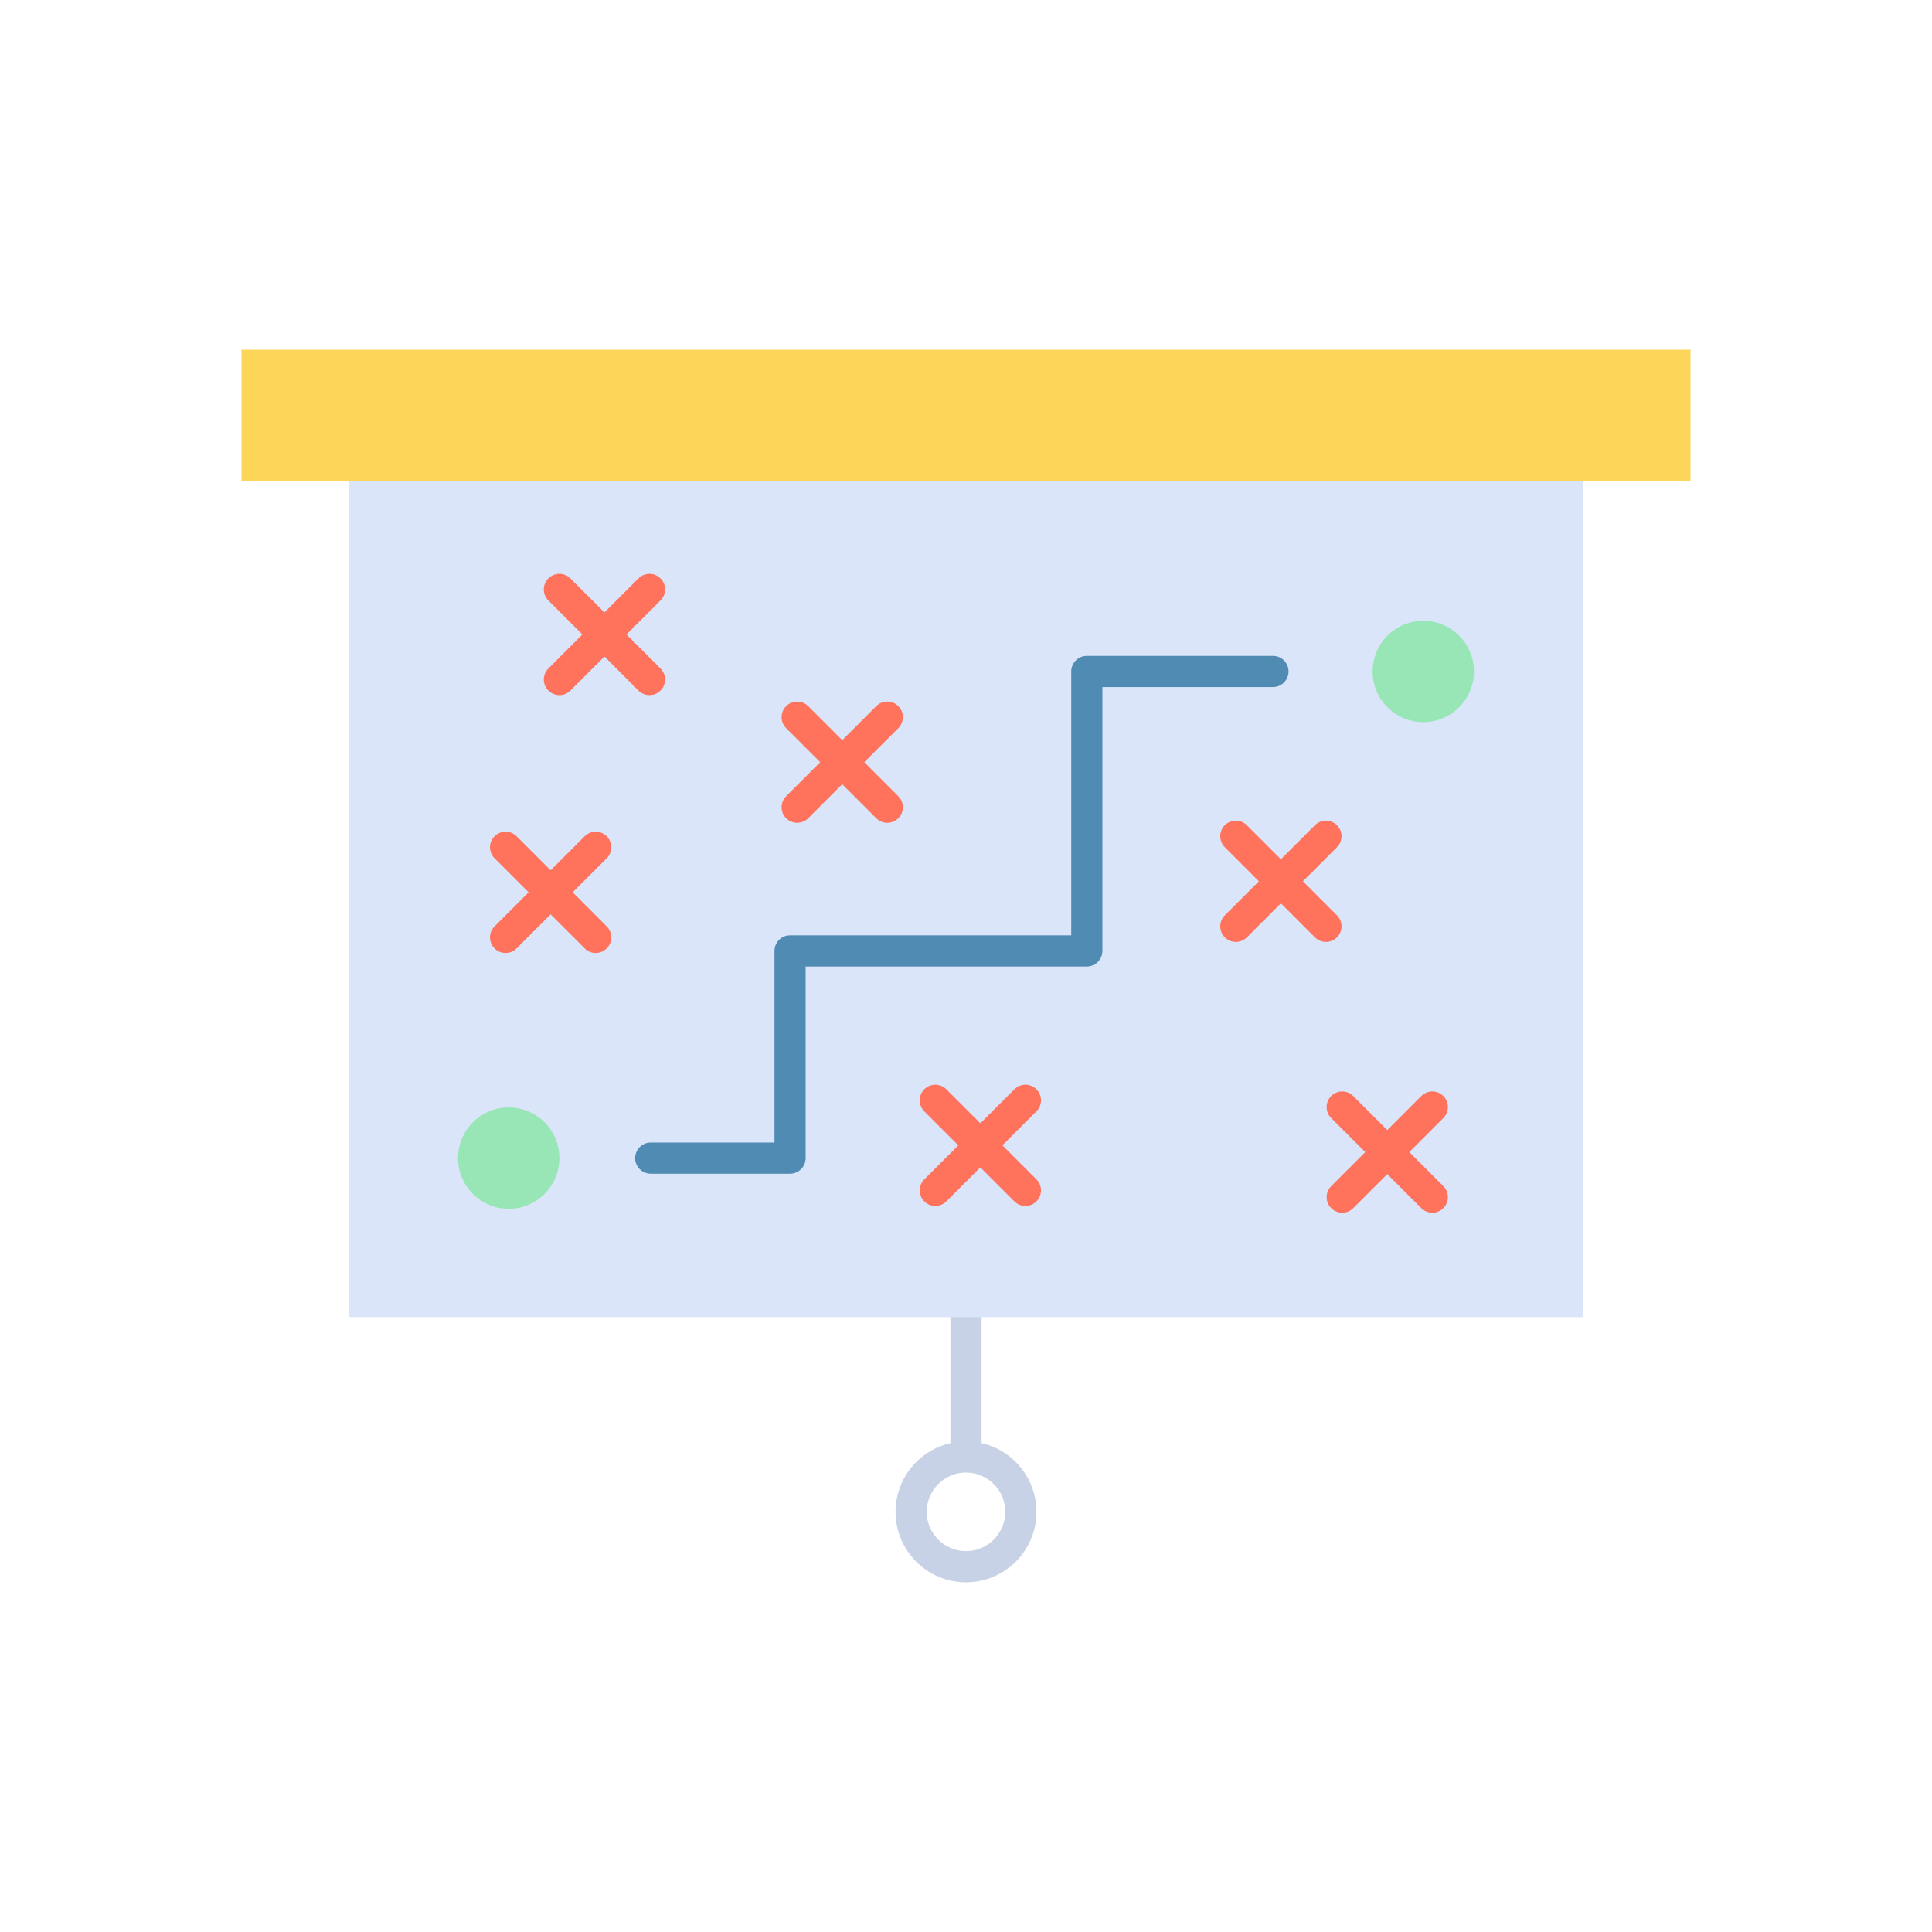 <?xml version="1.0" encoding="utf-8"?>
<!-- Generator: Adobe Illustrator 23.0.2, SVG Export Plug-In . SVG Version: 6.00 Build 0)  -->
<svg version="1.1" id="Layer_1" xmlns="http://www.w3.org/2000/svg" xmlns:xlink="http://www.w3.org/1999/xlink" x="0px" y="0px"
	 viewBox="0 0 2048 2048" style="enable-background:new 0 0 2048 2048;" xml:space="preserve">
<style type="text/css">
	.st0{fill:#C8D2E6;}
	.st1{fill:#DAE5FA;}
	.st2{fill:#FDD559;}
	.st3{fill:#508BB3;}
	.st4{fill:#FF725C;}
	.st5{fill:#98E6B6;}
</style>
<g>
	<g>
		<path class="st0" d="M1024,1556.69c-9.12,0-16.52-7.39-16.52-16.52v-199.19c0-9.12,7.39-16.52,16.52-16.52
			c9.12,0,16.52,7.39,16.52,16.52v199.19C1040.52,1549.3,1033.12,1556.69,1024,1556.69z"/>
	</g>
	<rect x="369.69" y="440.32" class="st1" width="1308.62" height="955.94"/>
	<rect x="256" y="370.71" class="st2" width="1536" height="139.21"/>
	<g>
		<path class="st0" d="M1024,1677.29c-41.18,0-74.68-33.5-74.68-74.68s33.5-74.68,74.68-74.68c41.18,0,74.68,33.5,74.68,74.68
			S1065.18,1677.29,1024,1677.29z M1024,1560.96c-22.96,0-41.64,18.68-41.64,41.64c0,22.96,18.68,41.64,41.64,41.64
			c22.96,0,41.64-18.68,41.64-41.64C1065.64,1579.65,1046.96,1560.96,1024,1560.96z"/>
	</g>
	<g>
		<path class="st3" d="M837.49,1244.18H689.8c-9.12,0-16.52-7.39-16.52-16.52s7.39-16.52,16.52-16.52h131.17v-203.13
			c0-9.12,7.39-16.52,16.52-16.52h298.06v-279.7c0-9.12,7.39-16.52,16.52-16.52h197.34c9.12,0,16.52,7.39,16.52,16.52
			c0,9.12-7.39,16.52-16.52,16.52h-180.82v279.7c0,9.12-7.39,16.52-16.52,16.52H854v203.13
			C854,1236.78,846.61,1244.18,837.49,1244.18z"/>
	</g>
	<g>
		<g>
			<path class="st4" d="M845.04,872.25c-4.23,0-8.45-1.61-11.68-4.84c-6.45-6.45-6.45-16.91,0-23.36l95.52-95.52
				c6.45-6.45,16.91-6.45,23.36,0c6.45,6.45,6.45,16.91,0,23.36l-95.52,95.52C853.49,870.64,849.27,872.25,845.04,872.25z"/>
		</g>
		<g>
			<path class="st4" d="M940.56,872.25c-4.23,0-8.45-1.61-11.68-4.84l-95.52-95.52c-6.45-6.45-6.45-16.91,0-23.36
				c6.45-6.45,16.91-6.45,23.36,0l95.52,95.52c6.45,6.45,6.45,16.91,0,23.36C949.01,870.64,944.78,872.25,940.56,872.25z"/>
		</g>
	</g>
	<g>
		<g>
			<path class="st4" d="M592.96,736.85c-4.23,0-8.45-1.61-11.68-4.84c-6.45-6.45-6.45-16.91,0-23.36l95.52-95.52
				c6.45-6.45,16.91-6.45,23.36,0c6.45,6.45,6.45,16.91,0,23.36l-95.52,95.52C601.41,735.24,597.19,736.85,592.96,736.85z"/>
		</g>
		<g>
			<path class="st4" d="M688.48,736.85c-4.23,0-8.45-1.61-11.68-4.84l-95.52-95.52c-6.45-6.45-6.45-16.91,0-23.36
				c6.45-6.45,16.91-6.45,23.36,0l95.52,95.52c6.45,6.45,6.45,16.91,0,23.36C696.93,735.24,692.7,736.85,688.48,736.85z"/>
		</g>
	</g>
	<g>
		<g>
			<path class="st4" d="M991.46,1278.4c-4.23,0-8.45-1.61-11.68-4.84c-6.45-6.45-6.45-16.91,0-23.36l95.52-95.52
				c6.45-6.45,16.91-6.45,23.36,0c6.45,6.45,6.45,16.91,0,23.36l-95.52,95.52C999.91,1276.79,995.69,1278.4,991.46,1278.4z"/>
		</g>
		<g>
			<path class="st4" d="M1086.98,1278.4c-4.23,0-8.45-1.61-11.68-4.84l-95.52-95.52c-6.45-6.45-6.45-16.91,0-23.36
				c6.45-6.45,16.91-6.45,23.36,0l95.52,95.52c6.45,6.45,6.45,16.91,0,23.36C1095.43,1276.79,1091.2,1278.4,1086.98,1278.4z"/>
		</g>
	</g>
	<g>
		<g>
			<path class="st4" d="M1310.04,998.49c-4.23,0-8.45-1.61-11.68-4.84c-6.45-6.45-6.45-16.91,0-23.36l95.52-95.52
				c6.45-6.45,16.91-6.45,23.36,0c6.45,6.45,6.45,16.91,0,23.36l-95.52,95.52C1318.5,996.88,1314.27,998.49,1310.04,998.49z"/>
		</g>
		<g>
			<path class="st4" d="M1405.56,998.49c-4.23,0-8.45-1.61-11.68-4.84l-95.52-95.52c-6.45-6.45-6.45-16.91,0-23.36
				c6.45-6.45,16.91-6.45,23.36,0l95.52,95.52c6.45,6.45,6.45,16.91,0,23.36C1414.01,996.88,1409.79,998.49,1405.56,998.49z"/>
		</g>
	</g>
	<g>
		<g>
			<path class="st4" d="M1422.82,1285.55c-4.23,0-8.45-1.61-11.68-4.84c-6.45-6.45-6.45-16.91,0-23.36l95.52-95.52
				c6.45-6.45,16.91-6.45,23.36,0c6.45,6.45,6.45,16.91,0,23.36l-95.52,95.52C1431.27,1283.94,1427.04,1285.55,1422.82,1285.55z"/>
		</g>
		<g>
			<path class="st4" d="M1518.33,1285.55c-4.23,0-8.45-1.61-11.68-4.84l-95.52-95.52c-6.45-6.45-6.45-16.91,0-23.36
				c6.45-6.45,16.91-6.45,23.36,0l95.52,95.52c6.45,6.45,6.45,16.91,0,23.36C1526.79,1283.94,1522.56,1285.55,1518.33,1285.55z"/>
		</g>
	</g>
	<g>
		<g>
			<path class="st4" d="M535.92,1010.2c-4.23,0-8.45-1.61-11.68-4.84c-6.45-6.45-6.45-16.91,0-23.36l95.52-95.52
				c6.45-6.45,16.91-6.45,23.36,0c6.45,6.45,6.45,16.91,0,23.36l-95.52,95.52C544.37,1008.58,540.15,1010.2,535.92,1010.2z"/>
		</g>
		<g>
			<path class="st4" d="M631.44,1010.2c-4.23,0-8.45-1.61-11.68-4.84l-95.52-95.52c-6.45-6.45-6.45-16.91,0-23.36
				c6.45-6.45,16.91-6.45,23.36,0L643.12,982c6.45,6.45,6.45,16.91,0,23.36C639.89,1008.58,635.66,1010.2,631.44,1010.2z"/>
		</g>
	</g>
	<circle class="st5" cx="1508.75" cy="711.79" r="53.71"/>
	<circle class="st5" cx="539.25" cy="1227.66" r="53.71"/>
</g>
</svg>
